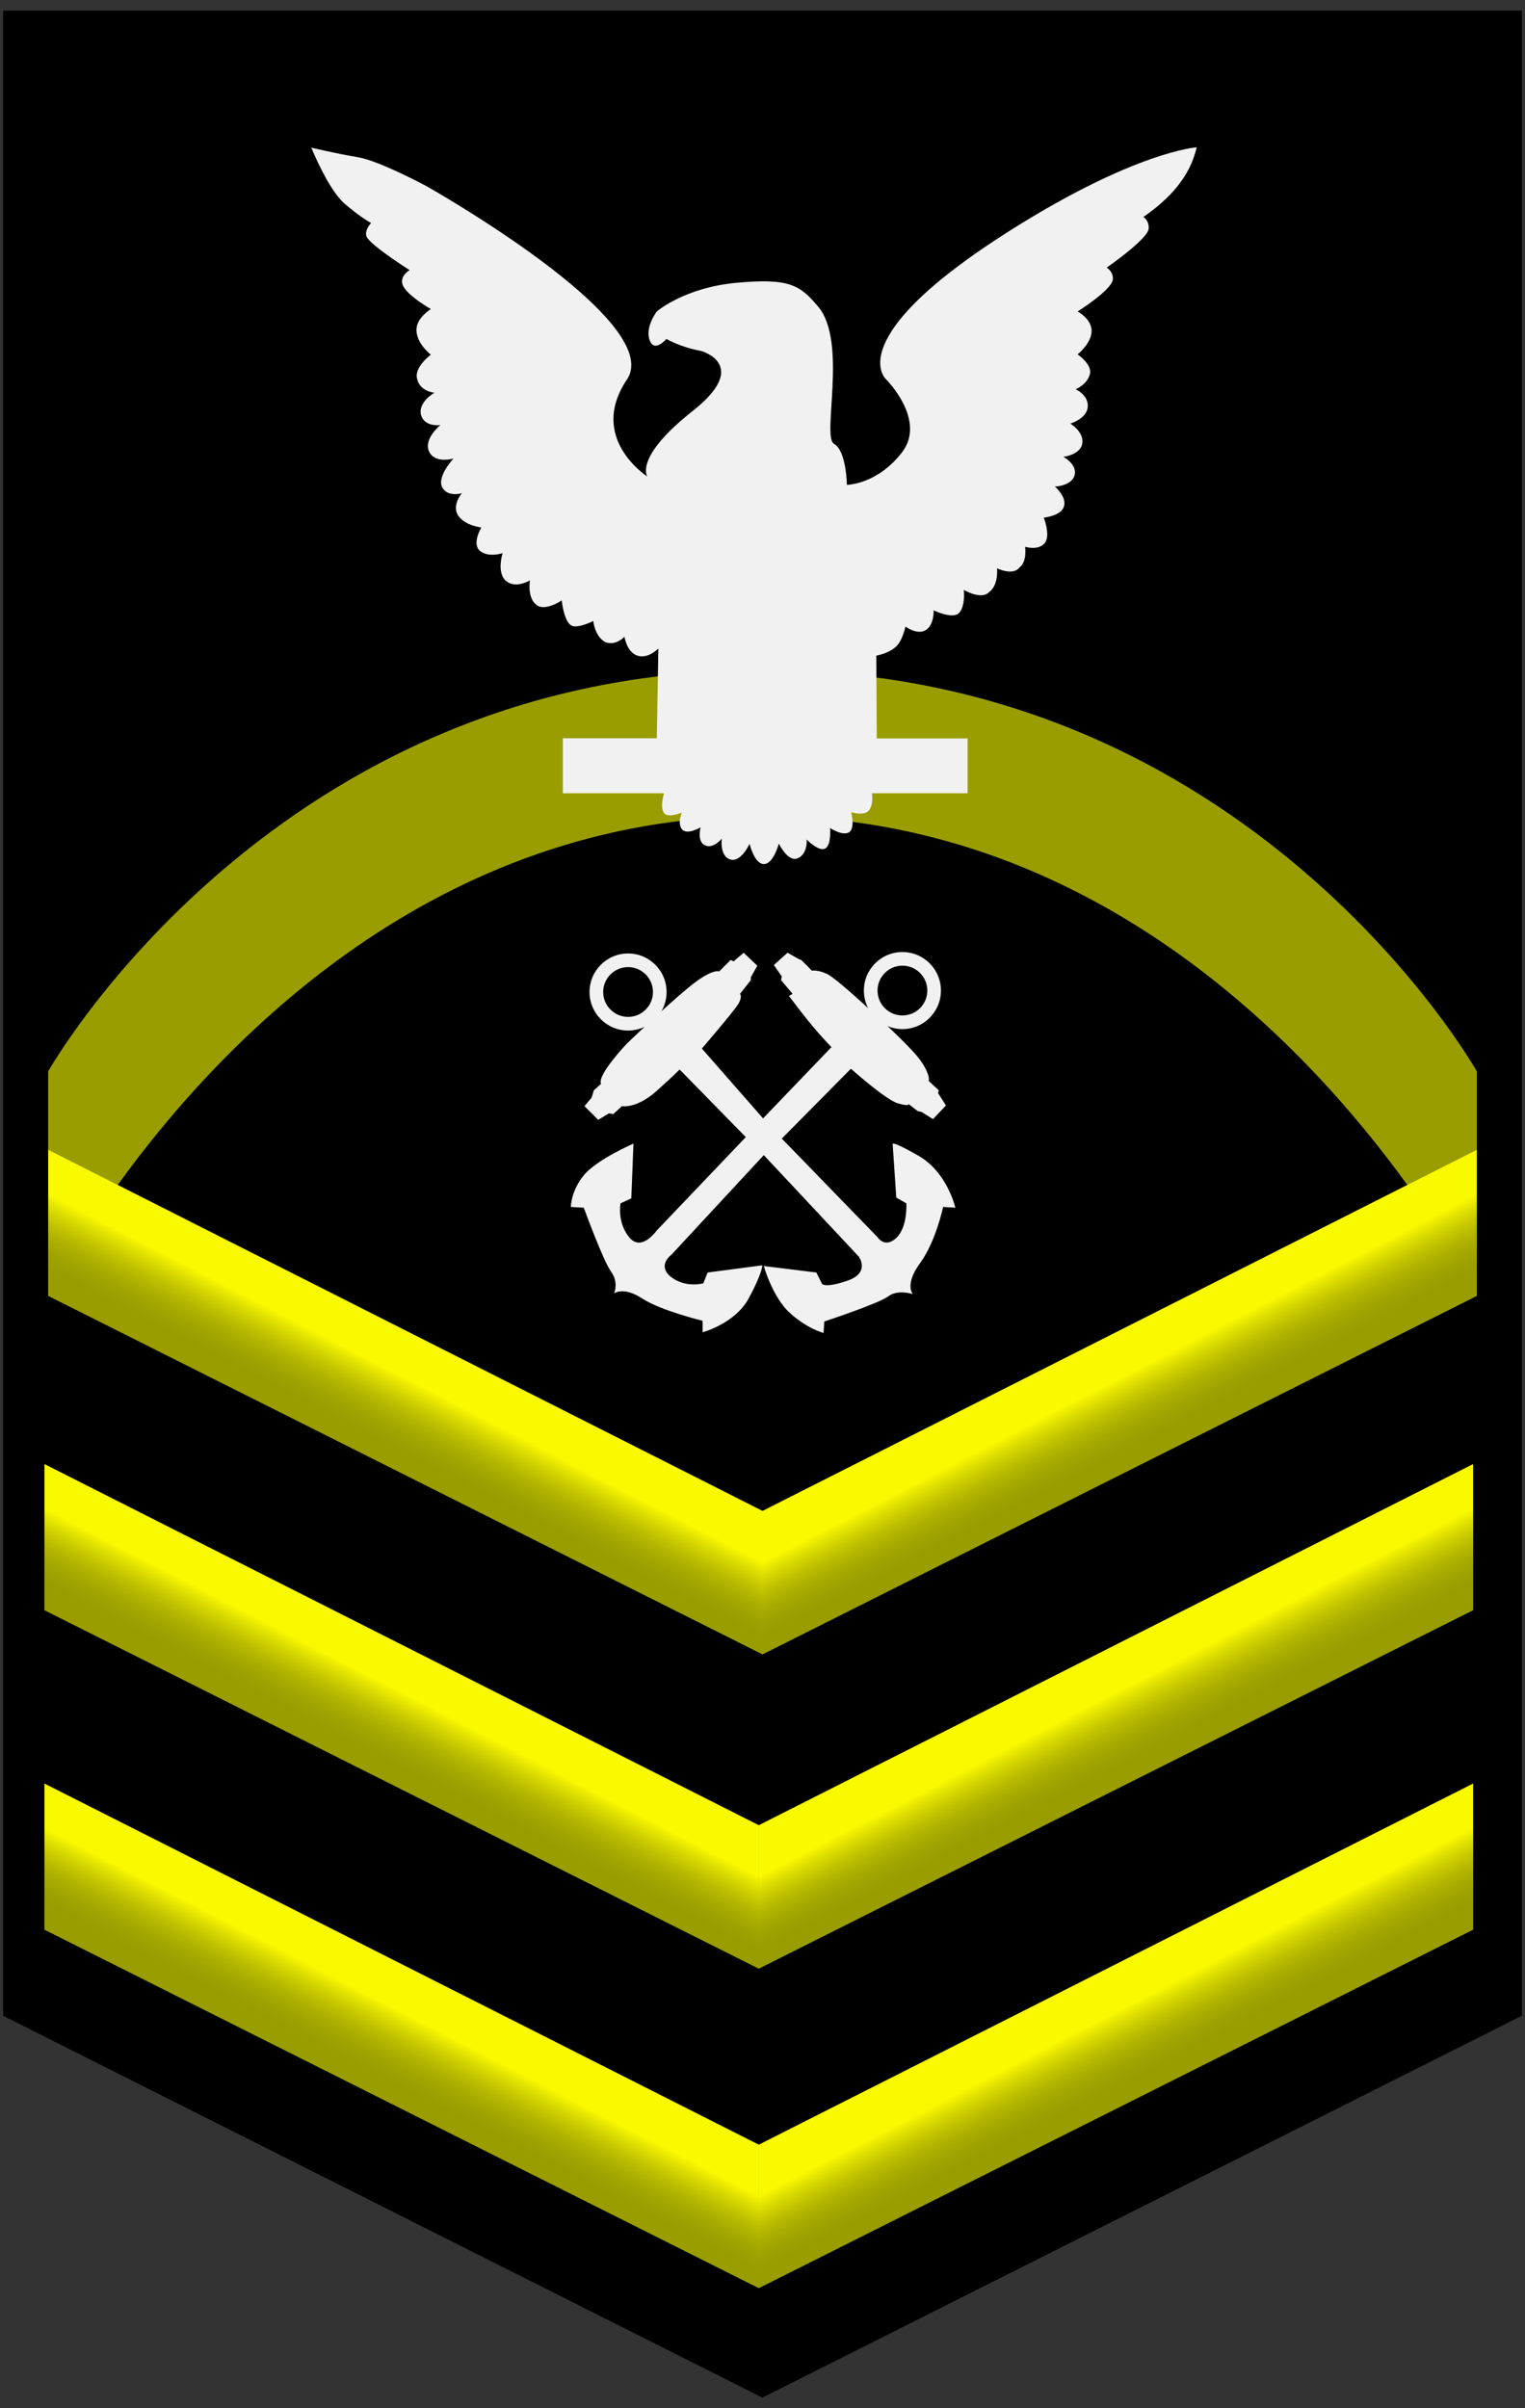 <?xml version="1.0" encoding="UTF-8" standalone="no"?>
<!-- Created with Inkscape (http://www.inkscape.org/) -->

<svg
   xmlns:dc="http://purl.org/dc/elements/1.1/"
   xmlns:cc="http://creativecommons.org/ns#"
   xmlns:rdf="http://www.w3.org/1999/02/22-rdf-syntax-ns#"
   xmlns:svg="http://www.w3.org/2000/svg"
   xmlns="http://www.w3.org/2000/svg"
   xmlns:xlink="http://www.w3.org/1999/xlink"
   version="1.1"
   width="190"
   height="300"
   id="svg2">
  <rect width="100%" height="100%" fill="#333333" stroke="none"/>
  <defs
     id="defs4">
    <linearGradient
       id="linearGradient4346">
      <stop
         id="stop4348"
         style="stop-color:#f9f900;stop-opacity:1"
         offset="0" />
      <stop
         id="stop4350"
         style="stop-color:#999d00;stop-opacity:0"
         offset="1" />
    </linearGradient>
    <linearGradient
       x1="343.837"
       y1="534.318"
       x2="339.751"
       y2="542.24"
       id="linearGradient3253"
       xlink:href="#linearGradient4346"
       gradientUnits="userSpaceOnUse" />
    <linearGradient
       x1="343.837"
       y1="534.318"
       x2="339.751"
       y2="542.24"
       id="linearGradient3255"
       xlink:href="#linearGradient4346"
       gradientUnits="userSpaceOnUse"
       gradientTransform="matrix(-1,0,0,1,768.822,0)" />
    <linearGradient
       x1="343.837"
       y1="534.318"
       x2="339.751"
       y2="542.24"
       id="linearGradient3285"
       xlink:href="#linearGradient4346"
       gradientUnits="userSpaceOnUse" />
    <linearGradient
       x1="343.837"
       y1="534.318"
       x2="339.751"
       y2="542.24"
       id="linearGradient3287"
       xlink:href="#linearGradient4346"
       gradientUnits="userSpaceOnUse"
       gradientTransform="matrix(-1,0,0,1,768.822,0)" />
    <linearGradient
       x1="343.837"
       y1="534.318"
       x2="339.751"
       y2="542.24"
       id="linearGradient4001"
       xlink:href="#linearGradient4346"
       gradientUnits="userSpaceOnUse"
       gradientTransform="matrix(-1,0,0,1,478.945,-281.674)" />
    <linearGradient
       x1="343.837"
       y1="534.318"
       x2="339.751"
       y2="542.24"
       id="linearGradient4004"
       xlink:href="#linearGradient4346"
       gradientUnits="userSpaceOnUse"
       gradientTransform="translate(-289.877,-281.674)" />
  </defs>
  <path
     d="m 0.391,1.32 0,249.79 94.594,47.57 94.625,-47.57 0,-249.79 -94.625,0 z"
     id="path3050"
     style="#000000;fill-opacity:1;stroke:none" />
  <path
     d="M 95,83.5 C 34.201,83.327 6,133.469 6,133.469 l 0,9.781 0,18.188 89,44.656 89,-44.656 0,-18.188 0,-9.781 c 0,0 -28.201,-50.142 -89,-49.969 z m 0,18.156 c 40.805,0 67.602,28.314 80.344,45.969 L 95,188.219 14.656,147.625 C 27.389,129.97 54.195,101.656 95,101.656 z"
     id="path3227"
     style="fill:#999d00;fill-opacity:1;stroke:none" />
  <g
     transform="matrix(0.112,0,0,0.112,29.075,65.981)"
     id="g4272"
     style="fill:#f1f1f1;fill-opacity:1">
    <path
       d="m 201.051,95.479 -11.214,9.612 -3.204,-1.602 -12.816,12.816 c 0,0 -7.209,-4.005 -32.841,16.821 -25.632,20.826 -69.687,63.279 -69.687,63.279 0,0 -33.642,35.244 -28.836,44.856 l -8.01,7.209 -2.403,8.01 -8.01,9.612 15.219,15.219 12.015,-7.209 4.806,0.801 9.612,-8.811 c 0,0 16.02,3.204 38.448,-16.821 22.428,-20.025 25.632,-24.03 25.632,-24.03 l 73.692,75.294 -99.324,104.13 c 0,0 -16.821,24.03 -30.438,7.209 C 60.075,395.054 64.08,374.228 64.08,374.228 l 12.015,-5.607 2.403,-60.876 c 0,0 -40.851,17.622 -55.269,35.244 C 8.811,360.611 8.811,378.233 8.811,378.233 l 14.418,0.801 c 0,0 21.627,59.274 30.438,71.289 8.811,12.015 3.204,24.03 3.204,24.03 0,0 10.413,-8.01 31.239,5.607 20.826,13.617 67.284,24.831 67.284,24.831 l 0,12.816 c 0,0 36.045,-9.612 51.264,-37.647 15.219,-28.035 15.219,-36.846 15.219,-36.846 l -60.876,8.01 -4.806,12.015 c 0,0 -20.025,5.607 -36.045,-7.209 -16.02,-12.816 0.801,-24.831 0.801,-24.831 L 223.479,320.561 329.212,433.502 c 0,0 12.816,17.622 -12.015,26.433 -24.831,8.811 -28.836,4.005 -28.836,4.005 l -6.408,-12.816 -58.473,-7.209 c 0,0 9.612,34.443 28.836,52.065 19.224,17.622 37.647,22.428 37.647,22.428 l 0.801,-12.816 c 0,0 60.876,-20.025 71.289,-28.035 10.413,-8.01 27.234,-2.403 27.234,-2.403 0,0 -9.612,-10.413 8.01,-34.443 17.622,-24.03 25.632,-62.478 25.632,-62.478 l 13.617,0.801 c 0,0 -8.811,-39.249 -40.851,-57.672 -32.04,-18.423 -28.836,-12.816 -28.836,-12.816 l 4.005,59.274 11.214,6.408 c 0,0 1.602,26.433 -11.214,38.448 -12.816,12.015 -20.826,-0.801 -20.826,-0.801 L 243.504,302.138 320.401,224.441 c 0,0 38.448,34.443 52.065,38.448 13.617,4.005 12.015,0.801 12.015,0.801 l 10.413,8.01 4.005,0.801 12.816,8.01 14.418,-15.219 -8.811,-13.617 0.801,-3.204 -11.214,-10.413 c 0,0 2.403,-4.806 -7.209,-20.025 -9.612,-15.219 -48.06,-49.662 -48.06,-49.662 0,0 -47.259,-44.856 -58.473,-49.662 -11.214,-4.806 -16.02,-3.204 -16.02,-3.204 l -12.015,-12.015 -2.403,-0.801 -12.816,-7.209 -15.219,13.617 8.811,12.816 -0.801,4.005 12.816,15.219 -4.005,2.403 c 0,0 13.617,18.423 25.632,32.841 12.015,14.418 21.627,24.03 21.627,24.03 l -76.095,79.299 -68.085,-77.697 c 0,0 34.443,-40.05 40.05,-48.861 5.607,-8.811 2.403,-12.015 2.403,-12.015 l 12.015,-15.219 0,-3.204 7.209,-12.816 z"
       transform="translate(366.581,375.124)"
       id="path3495"
       style="fill:#f1f1f1;fill-opacity:1;stroke:none" />
    <path
       d="m 72.5,96.281 c -23.673,0 -42.875,19.171 -42.875,42.844 0,23.673 19.202,42.875 42.875,42.875 23.673,0 42.844,-19.202 42.844,-42.875 0,-23.673 -19.171,-42.844 -42.844,-42.844 z m 0,15.156 c 15.29,0 27.688,12.397 27.688,27.688 0,15.29 -12.397,27.688 -27.688,27.688 -15.29,0 -27.688,-12.397 -27.688,-27.688 0,-15.29 12.397,-27.688 27.688,-27.688 z"
       transform="translate(366.581,375.124)"
       id="path3497"
       style="fill:#f1f1f1;fill-opacity:1;stroke:none" />
    <path
       d="m 744.262,469.803 c -23.673,0 -42.875,19.171 -42.875,42.844 0,23.673 19.202,42.875 42.875,42.875 23.673,0 42.844,-19.202 42.844,-42.875 0,-23.673 -19.171,-42.844 -42.844,-42.844 z m 0,15.156 c 15.29,0 27.688,12.397 27.688,27.688 0,15.29 -12.397,27.688 -27.688,27.688 -15.29,0 -27.688,-12.397 -27.688,-27.688 0,-15.29 12.397,-27.688 27.688,-27.688 z"
       id="path4270"
       style="fill:#f1f1f1;fill-opacity:1;stroke:none" />
  </g>
  <g
     transform="translate(-289.411,-360.623)"
     id="g4366">
    <path
       d="m 295.421,503.865 0,18.195 88.99,44.661 0,-17.864 z"
       id="path4338"
       style="fill:url(#linearGradient3253);fill-opacity:1;stroke:none" />
    <path
       d="m 473.401,503.865 0,18.195 -88.99,44.661 0,-17.864 z"
       id="path4362"
       style="fill:url(#linearGradient3255);fill-opacity:1;stroke:none" />
  </g>
  <path
     d="m 5.534,182.404 0,18.188 89,44.656 89,-44.656 0,-18.188 -89,44.969 -89,-44.969 z"
     id="path3163"
     style="fill:#999d00;fill-opacity:1;stroke:none" />
  <g
     transform="translate(-289.877,-321.471)"
     id="g3165">
    <path
       d="m 295.421,503.865 0,18.195 88.99,44.661 0,-17.864 z"
       id="path3167"
       style="fill:url(#linearGradient3285);fill-opacity:1;stroke:none" />
    <path
       d="m 473.401,503.865 0,18.195 -88.99,44.661 0,-17.864 z"
       id="path3169"
       style="fill:url(#linearGradient3287);fill-opacity:1;stroke:none" />
  </g>
  <path
     d="m 5.534,222.201 0,18.188 89,44.656 89,-44.656 0,-18.188 -89,44.969 -89,-44.969 z"
     id="path3215"
     style="fill:#999d00;fill-opacity:1;stroke:none" />
  <g
     id="g4006">
    <path
       d="m 5.544,222.191 0,18.195 88.99,44.661 0,-17.864 z"
       id="path3219"
       style="fill:url(#linearGradient4004);fill-opacity:1;stroke:none" />
    <path
       d="m 183.524,222.191 0,18.195 -88.99,44.661 0,-17.864 z"
       id="path3221"
       style="fill:url(#linearGradient4001);fill-opacity:1;stroke:none" />
  </g>
  <path
     d="m 134.26,38.801 c 0,0 4.478,-2.807 4.39,-4.088 0.036,-0.906 -0.763,-1.377 -0.763,-1.377 0,0 5.211,-3.607 5.231,-4.889 0.04,-1.027 -0.667,-1.413 -0.667,-1.413 3.089,-2.157 5.77,-4.837 6.644,-8.684 0,0 -7.614,0.497 -23.177,10.322 -21.454,13.544 -15.49,18.617 -15.49,18.617 0,0 5.064,5.064 1.936,9.085 -3.128,4.021 -6.851,4.021 -6.851,4.021 0,0 -0.058,-4.264 -1.607,-5.109 -1.549,-0.845 1.724,-12.698 -1.967,-17.083 -2.266,-2.692 -3.575,-3.574 -10.128,-2.979 -6.553,0.596 -9.979,3.575 -9.979,3.575 0,0 -1.489,1.936 -0.894,3.575 0.596,1.638 2.085,-0.149 2.085,-0.149 0,0 1.787,1.043 4.319,1.489 0,0 6.281,1.713 -1.044,7.488 -7.324,5.775 -5.659,8.151 -5.659,8.151 0,0 -7.447,-4.766 -2.532,-12.064 C 83.024,39.992 53.087,23.162 53.087,23.162 c 0,0 -5.809,-3.128 -8.49,-3.575 -2.681,-0.447 -5.809,-1.192 -5.809,-1.192 l -1.3e-4,-2.01e-4 c 0,0 2.085,5.213 4.17,7 2.085,1.787 3.277,2.383 3.277,2.383 0,0 -0.737,0.769 -0.616,1.501 -0.083,0.901 5.425,4.377 5.425,4.377 0,0 -1.044,0.547 -0.944,1.521 0.05,1.325 3.582,3.324 3.582,3.324 0,0 -1.84,1.112 -1.797,2.633 0.048,1.731 1.797,3.05 1.797,3.05 0,0 -2.132,1.568 -1.71,3.016 0.341,1.571 2.156,1.727 2.156,1.727 0,0 -2.123,1.183 -1.657,2.829 0.492,1.495 2.401,1.192 2.401,1.192 0,0 -2.159,1.743 -1.405,3.319 0.737,1.542 3.044,0.851 3.044,0.851 0,0 -2.209,2.321 -1.361,3.681 0.723,1.159 2.404,0.639 2.404,0.639 0,0 -1.365,1.562 -0.425,2.851 0.891,1.221 2.841,1.421 2.841,1.421 0,0 -1.221,2.013 -0.179,2.906 1.043,0.894 2.83,0.291 2.83,0.291 0,0 -0.78,2.408 0.412,3.451 1.192,1.043 2.996,-0.06 2.996,-0.06 0,0 -0.38,2.167 0.812,3.061 1.069,0.853 3.144,-0.562 3.144,-0.562 0,0 0.247,2.499 1.15,3.098 0.757,0.502 2.783,-0.537 2.783,-0.537 0,0 0.157,1.891 1.498,2.635 1.34,0.51 2.384,-0.68 2.384,-0.68 0,0 0.274,1.916 1.614,2.362 1.34,0.447 2.608,-0.887 2.608,-0.887 l -0.191,11.184 -11.709,0 0,6.851 12.602,0 c 0,0 -0.586,1.89 0.089,2.546 0.536,0.521 2.131,-0.134 2.131,-0.134 0,0 -0.626,1.464 0.104,2.145 0.67,0.626 2.234,-0.313 2.234,-0.313 0,0 -0.462,1.758 0.521,2.219 1.028,0.551 2.13,-0.819 2.13,-0.819 0,0 -0.313,2.145 1.027,2.592 1.34,0.447 2.428,-1.937 2.428,-1.937 0,0 0.595,2.517 1.787,2.517 1.192,0 1.862,-2.547 1.862,-2.547 0,0 1.101,2.29 2.294,1.847 1.326,-0.492 1.176,-2.353 1.176,-2.353 0,0 1.534,1.594 2.339,1.102 0.762,-0.466 0.566,-2.547 0.566,-2.547 0,0 1.532,1.026 2.354,0.551 0.816,-0.472 0.282,-2.518 0.282,-2.518 0,0 1.624,0.521 2.22,-0.223 0.596,-0.745 0.372,-2.129 0.372,-2.129 l 11.915,0 0,-6.829 -11.319,0 -0.058,-10.32 c 0,0 1.394,-0.227 2.31,-0.998 0.921,-0.654 1.322,-2.619 1.322,-2.619 0,0 1.442,1.075 2.501,0.454 1.11,-0.65 1.009,-2.476 1.009,-2.476 0,0 2.389,1.163 3.176,0.323 0.79,-0.844 0.616,-2.856 0.568,-2.876 0,0 2.187,1.3 3.148,0.298 1.232,-0.867 1.007,-2.984 1.007,-2.984 0,0 2.008,0.985 2.808,-0.116 0.963,-0.695 0.691,-2.562 0.691,-2.562 0,0 1.668,0.519 2.453,-0.474 0.748,-0.947 -0.131,-3.16 -0.131,-3.16 0,0 2.073,-0.191 2.496,-1.325 0.458,-1.227 -1.112,-2.541 -1.112,-2.541 0,0 2.162,-0.069 2.473,-1.488 0.289,-1.318 -1.412,-2.22 -1.412,-2.22 0,0 2.206,-0.241 2.368,-1.755 0.151,-1.412 -1.507,-2.385 -1.507,-2.385 0,0 2.012,-0.595 2.169,-2.011 0.171,-1.541 -1.503,-2.266 -1.503,-2.266 0,0 1.447,-0.572 1.782,-1.902 0.303,-1.202 -1.537,-2.444 -1.537,-2.444 0,0 1.744,-1.382 1.744,-2.909 0,-1.527 -1.744,-2.437 -1.744,-2.437 z"
     id="path3050-9-5"
     style="fill:#f1f1f1;fill-opacity:1;stroke:none" />
</svg>
